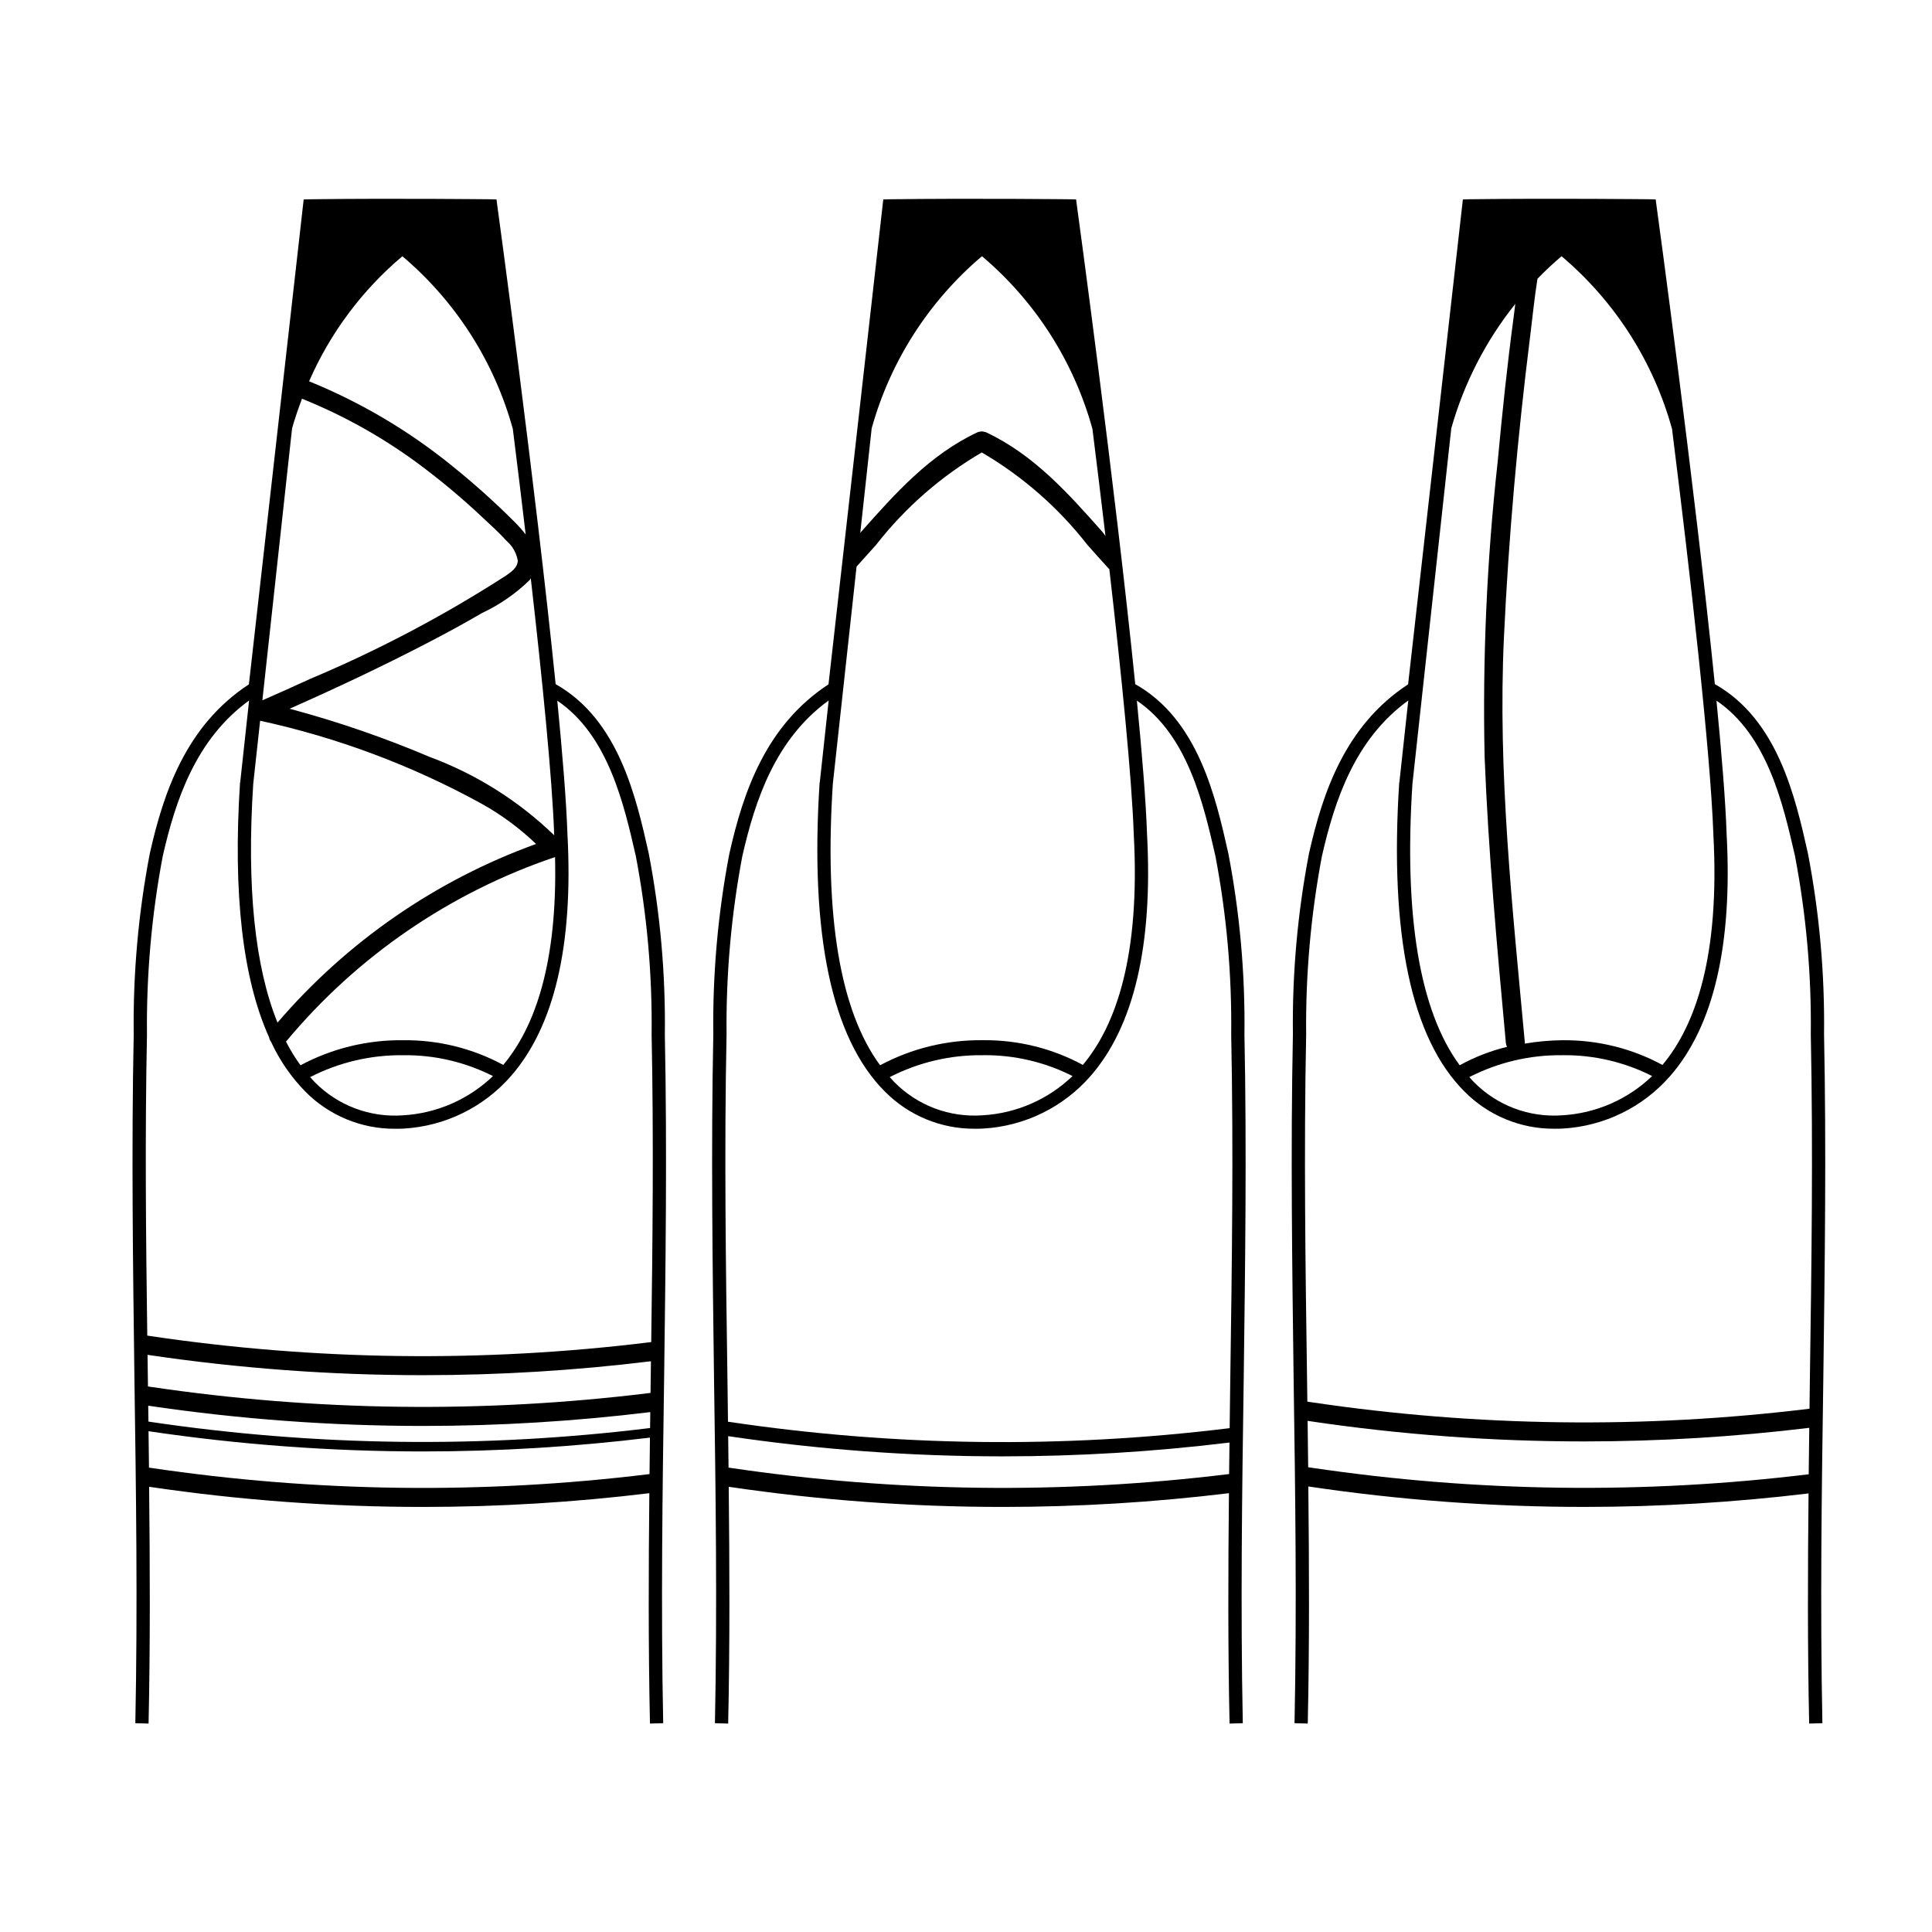 <?xml version="1.0" encoding="UTF-8"?>
<!-- Uploaded to: ICON Repo, www.svgrepo.com, Generator: ICON Repo Mixer Tools -->
<svg fill="#000000" width="800px" height="800px" version="1.1" viewBox="144 144 512 512" xmlns="http://www.w3.org/2000/svg">
 <g>
  <path d="m315.91 370.11c-3.363-15-8.027-35.43-24.66-44.805-5.336-52.641-15.336-126-15.48-126.96l-0.191-1.488-1.539-0.047c-0.238 0-25.719-0.289-48.023 0l-1.539 0.047-14.516 128.5c-16.68 10.914-22.641 28.746-26.246 44.754-3.047 15.82-4.481 31.91-4.281 48.023-0.625 30.719-0.191 61.531 0.191 91.336 0.434 29.758 0.867 60.57 0.238 91.195l3.508 0.098c0.461-20.996 0.367-42.012 0.148-62.746l0.008-0.004c24.02 3.555 48.27 5.34 72.555 5.34 20.055 0 40.094-1.219 60-3.644-0.207 20.184-0.281 40.629 0.164 61.051l3.508-0.098c-0.625-30.621-0.191-61.438 0.242-91.195 0.383-29.805 0.816-60.617 0.191-91.336l0.004 0.004c0.199-16.113-1.234-32.203-4.281-48.023zm-64.91 49.559h-0.25c-9.453-0.102-18.781 2.18-27.117 6.641-1.441-1.988-2.727-4.082-3.84-6.269 18.785-22.586 43.469-39.516 71.301-48.91 0.672 28.406-5.453 45.219-13.727 55.086-8.094-4.379-17.168-6.629-26.367-6.547zm23.637 9.504c-6.469 6.215-14.953 9.902-23.91 10.402-8.684 0.617-17.203-2.598-23.316-8.797-0.418-0.418-0.809-0.887-1.215-1.332l0.004-0.004c7.598-3.898 16.027-5.891 24.57-5.797h0.238v-0.004c8.203-0.078 16.309 1.816 23.629 5.531zm10.023-131.93c3.098 27.105 5.691 53.129 6.207 68.016l0.004 0.105v-0.004c-9.441-9.125-20.672-16.195-32.984-20.762-11.809-5.012-23.949-9.211-36.332-12.562-0.27-0.074-0.543-0.137-0.812-0.211 12.242-5.426 24.375-11.133 36.25-17.293 4.949-2.566 9.863-5.219 14.676-8.035l0.004-0.004c4.688-2.191 8.977-5.156 12.688-8.766 0.129-0.16 0.184-0.324 0.301-0.484zm-34.031-85.336c14.145 11.961 24.348 27.91 29.277 45.766 1.125 9 2.285 18.469 3.406 27.98-0.887-1.16-1.852-2.258-2.891-3.285-5.215-5.219-10.711-10.152-16.457-14.781-11.496-9.359-24.32-16.957-38.051-22.539 5.586-12.797 14.043-24.137 24.715-33.141zm-29.227 45.621c0.75-2.668 1.656-5.281 2.637-7.863 11.539 4.644 22.406 10.812 32.312 18.336 5.285 4 10.352 8.273 15.184 12.809 2.297 2.137 4.668 4.273 6.777 6.598v-0.004c1.531 1.332 2.559 3.152 2.902 5.152-0.043 1.945-1.848 3.098-3.273 4.082v0.004c-16.453 10.582-33.789 19.719-51.82 27.305-4.18 1.922-8.375 3.805-12.59 5.644zm-10.289 94.172 1.824-16.699c20.48 4.457 40.211 11.844 58.586 21.934 5.289 2.93 10.176 6.531 14.539 10.723-26.543 9.602-50.148 25.914-68.52 47.348-6.008-14.848-8.207-35.977-6.43-63.305zm105.02 182.94-0.336 0.043c-43.844 5.356-88.207 4.789-131.9-1.688l-0.414-0.062c-0.039-3.234-0.078-6.43-0.121-9.648 24.066 3.57 48.363 5.363 72.695 5.363 20.117 0 40.219-1.227 60.188-3.668-0.039 3.219-0.078 6.426-0.113 9.66zm0.145-12.199-0.328 0.039c-43.953 5.383-88.434 4.816-132.23-1.688l-0.383-0.059c-0.02-1.406-0.035-2.812-0.055-4.211 24.098 3.57 48.422 5.367 72.781 5.367 20.148 0 40.277-1.227 60.273-3.672-0.02 1.406-0.035 2.812-0.055 4.223zm0.164-13.012c-0.016 1.227-0.031 2.477-0.047 3.707l-0.602 0.074h0.004c-43.844 5.359-88.207 4.793-131.9-1.684l-0.684-0.102-0.027-1.996c-0.031-2.113-0.059-4.262-0.086-6.383l0.059 0.008c24.133 3.586 48.5 5.383 72.898 5.383 20.172 0 40.324-1.227 60.348-3.68l0.102-0.012c-0.023 1.555-0.043 3.133-0.062 4.684zm0.133-9.766-0.781 0.094h0.004c-43.844 5.363-88.207 4.797-131.9-1.68l-0.867-0.133c-0.363-26.203-0.629-53-0.082-79.758-0.168-15.867 1.234-31.711 4.18-47.301 3.363-14.711 8.699-30.957 22.883-41.246l-2.356 21.68-0.047 0.098c-1.895 29.367 0.688 51.941 7.703 67.488v-0.004c0.078 0.453 0.266 0.879 0.543 1.242 2.246 4.867 5.309 9.309 9.059 13.141 6.269 6.34 14.828 9.895 23.75 9.852 0.863 0 1.586 0 2.309-0.047h-0.004c10.977-0.625 21.238-5.652 28.461-13.941 11.488-13.172 16.535-34.707 14.949-64.078-0.289-8.652-1.297-21.105-2.691-35.383 13.555 9.184 17.691 27.594 20.816 41.199 2.969 15.586 4.371 31.434 4.18 47.301 0.559 27.348 0.27 54.73-0.105 81.477z"/>
  <path d="m469.51 370.11c-3.363-15-8.027-35.43-24.66-44.805-5.336-52.641-15.336-126-15.48-126.96l-0.191-1.488-1.539-0.047c-0.238 0-25.719-0.289-48.023 0l-1.539 0.047-14.516 128.5c-16.68 10.914-22.641 28.746-26.246 44.754h-0.004c-3.043 15.82-4.477 31.91-4.277 48.023-0.625 30.719-0.191 61.531 0.191 91.336 0.434 29.758 0.867 60.57 0.238 91.195l3.508 0.098c0.461-20.996 0.367-42.012 0.148-62.742l0.008-0.004c24.016 3.551 48.262 5.336 72.539 5.336 20.062 0 40.105-1.219 60.016-3.644-0.207 20.188-0.281 40.629 0.164 61.055l3.508-0.098c-0.625-30.621-0.191-61.438 0.242-91.195 0.383-29.805 0.816-60.617 0.191-91.336h0.004c0.199-16.113-1.234-32.203-4.281-48.023zm-94.508-112.59c4.949-17.793 15.133-33.684 29.227-45.621 14.145 11.961 24.348 27.91 29.277 45.766 1.145 9.133 2.316 18.75 3.457 28.402-0.262-0.414-0.551-0.805-0.867-1.176-8.898-10.027-18.105-20.402-30.805-26.34-0.039-0.02-0.082-0.012-0.121-0.031-0.324-0.098-0.656-0.164-0.996-0.203-0.156 0.008-0.316 0.035-0.469 0.074-0.18 0.023-0.359 0.066-0.527 0.129-0.039 0.016-0.078 0.012-0.113 0.027-12.703 5.941-21.91 16.312-30.812 26.348-0.082 0.094-0.184 0.227-0.273 0.332zm-10.289 94.172 6.285-57.539c1.734-1.902 3.457-3.832 5.184-5.773v0.004c7.695-9.859 17.195-18.168 27.996-24.48 10.797 6.312 20.293 14.617 27.984 24.48 1.867 2.106 3.734 4.207 5.621 6.258 0.055 0.059 0.133 0.082 0.195 0.137 3.223 27.984 5.957 55.133 6.488 70.473 1.711 31.996-4.672 50.43-13.496 60.961h-0.004c-8.094-4.379-17.168-6.629-26.371-6.547h-0.25 0.004c-9.453-0.102-18.781 2.18-27.117 6.641-10.586-14.383-14.809-39.426-12.52-74.613zm63.523 77.477c-6.473 6.215-14.953 9.902-23.91 10.402-8.684 0.617-17.203-2.598-23.316-8.797-0.418-0.418-0.809-0.887-1.215-1.332l0.004-0.004c7.594-3.898 16.027-5.891 24.566-5.797h0.238v-0.004c8.207-0.078 16.312 1.816 23.633 5.531zm-91.691-10.992c-0.168-15.867 1.234-31.711 4.18-47.301 3.363-14.711 8.699-30.957 22.883-41.246l-2.356 21.68-0.047 0.098c-2.594 40.238 3.172 67.781 17.305 81.867 6.269 6.34 14.828 9.895 23.75 9.852 0.863 0 1.586 0 2.309-0.047h-0.004c10.977-0.625 21.238-5.652 28.461-13.941 11.488-13.172 16.535-34.707 14.949-64.078-0.289-8.652-1.297-21.105-2.691-35.383 13.555 9.184 17.691 27.594 20.816 41.199 2.969 15.586 4.371 31.434 4.18 47.301 0.625 30.672 0.191 61.438-0.242 91.242-0.055 4.316-0.109 8.695-0.168 13.055l-0.418 0.051h0.004c-43.898 5.371-88.32 4.801-132.07-1.688l-0.461-0.066c-0.051-3.785-0.098-7.594-0.145-11.348-0.434-29.809-0.863-60.574-0.238-91.246zm132.83 116.5c-43.84 5.356-88.207 4.789-131.9-1.688l-0.402-0.059c-0.031-2.793-0.066-5.551-0.102-8.328l0.004-0.004c24.059 3.562 48.348 5.352 72.672 5.352 20.113 0 40.211-1.223 60.176-3.664-0.035 2.781-0.066 5.551-0.098 8.348z"/>
  <path d="m627.39 418.13c0.199-16.113-1.234-32.203-4.281-48.023-3.363-15-8.027-35.43-24.66-44.805-5.336-52.641-15.336-126-15.48-126.96l-0.191-1.488-1.539-0.047c-0.238 0-25.719-0.289-48.023 0l-1.539 0.047-14.516 128.5c-16.68 10.914-22.641 28.746-26.246 44.754h-0.004c-3.043 15.82-4.477 31.91-4.277 48.023-0.625 30.719-0.191 61.531 0.191 91.336 0.434 29.758 0.867 60.57 0.238 91.195l3.508 0.098c0.461-21.023 0.367-42.07 0.148-62.828l0.238 0.035 0.004-0.004c24.141 3.59 48.516 5.391 72.926 5.387 19.852-0.004 39.684-1.199 59.395-3.578-0.203 20.164-0.281 40.586 0.164 60.988l3.508-0.098c-0.625-30.621-0.191-61.438 0.242-91.195 0.387-29.805 0.82-60.617 0.195-91.336zm-75.949-200.25c2.027-2.098 4.16-4.094 6.387-5.977 14.145 11.961 24.348 27.91 29.277 45.766 4.809 38.41 10.191 85.375 10.961 107.59 1.711 31.996-4.672 50.43-13.496 60.961h-0.004c-8.094-4.379-17.168-6.629-26.371-6.547h-0.25 0.004c-3.305 0.039-6.602 0.34-9.859 0.895 0-0.062 0.027-0.105 0.02-0.172-3.285-35.688-7.231-71.695-5.547-107.58 1.242-26.52 3.613-53.055 6.906-79.395 0.633-5.043 1.148-10.332 1.973-15.539zm30.391 211.29h0.004c-6.473 6.215-14.953 9.902-23.91 10.402-8.684 0.617-17.207-2.598-23.316-8.797-0.418-0.418-0.809-0.887-1.215-1.332l0.004-0.004c7.594-3.898 16.027-5.891 24.566-5.797h0.238v-0.004c8.207-0.078 16.312 1.816 23.633 5.531zm-63.52-77.477 10.289-94.172c3.398-12.016 9.168-23.23 16.965-32.984-0.141 1.16-0.281 2.332-0.434 3.473-1.711 12.812-3.059 25.676-4.25 38.551l-0.004-0.004c-2.856 25.91-4.004 51.977-3.441 78.039 0.992 25.324 3.312 50.566 5.633 75.797v-0.004c0.031 0.363 0.137 0.715 0.309 1.035-4.379 1.066-8.602 2.707-12.547 4.883-10.59-14.383-14.809-39.426-12.52-74.613zm-28.168 66.484c-0.168-15.867 1.234-31.711 4.18-47.301 3.363-14.711 8.699-30.957 22.883-41.246l-2.356 21.68-0.047 0.098c-2.594 40.238 3.172 67.781 17.305 81.867 6.269 6.34 14.828 9.895 23.75 9.852 0.863 0 1.586 0 2.309-0.047h-0.004c10.977-0.625 21.238-5.652 28.461-13.941 11.488-13.172 16.535-34.707 14.949-64.078-0.289-8.652-1.297-21.105-2.691-35.383 13.555 9.184 17.691 27.594 20.816 41.199 2.969 15.586 4.371 31.434 4.18 47.301 0.625 30.672 0.191 61.438-0.242 91.242-0.035 2.613-0.066 5.273-0.102 7.906h0.004c-43.824 5.356-88.168 4.789-131.84-1.691l-1.238-0.188c-0.027-2.004-0.051-4.035-0.078-6.031-0.434-29.801-0.863-60.566-0.238-91.238zm1.555 114.8-1.02-0.152c-0.047-4.121-0.102-8.191-0.152-12.281l0.438 0.066h-0.004c24.137 3.586 48.504 5.387 72.906 5.383 19.922-0.004 39.828-1.207 59.605-3.602-0.051 4.094-0.102 8.18-0.148 12.305h0.004c-43.754 5.324-88.027 4.746-131.63-1.715z"/>
 </g>
</svg>